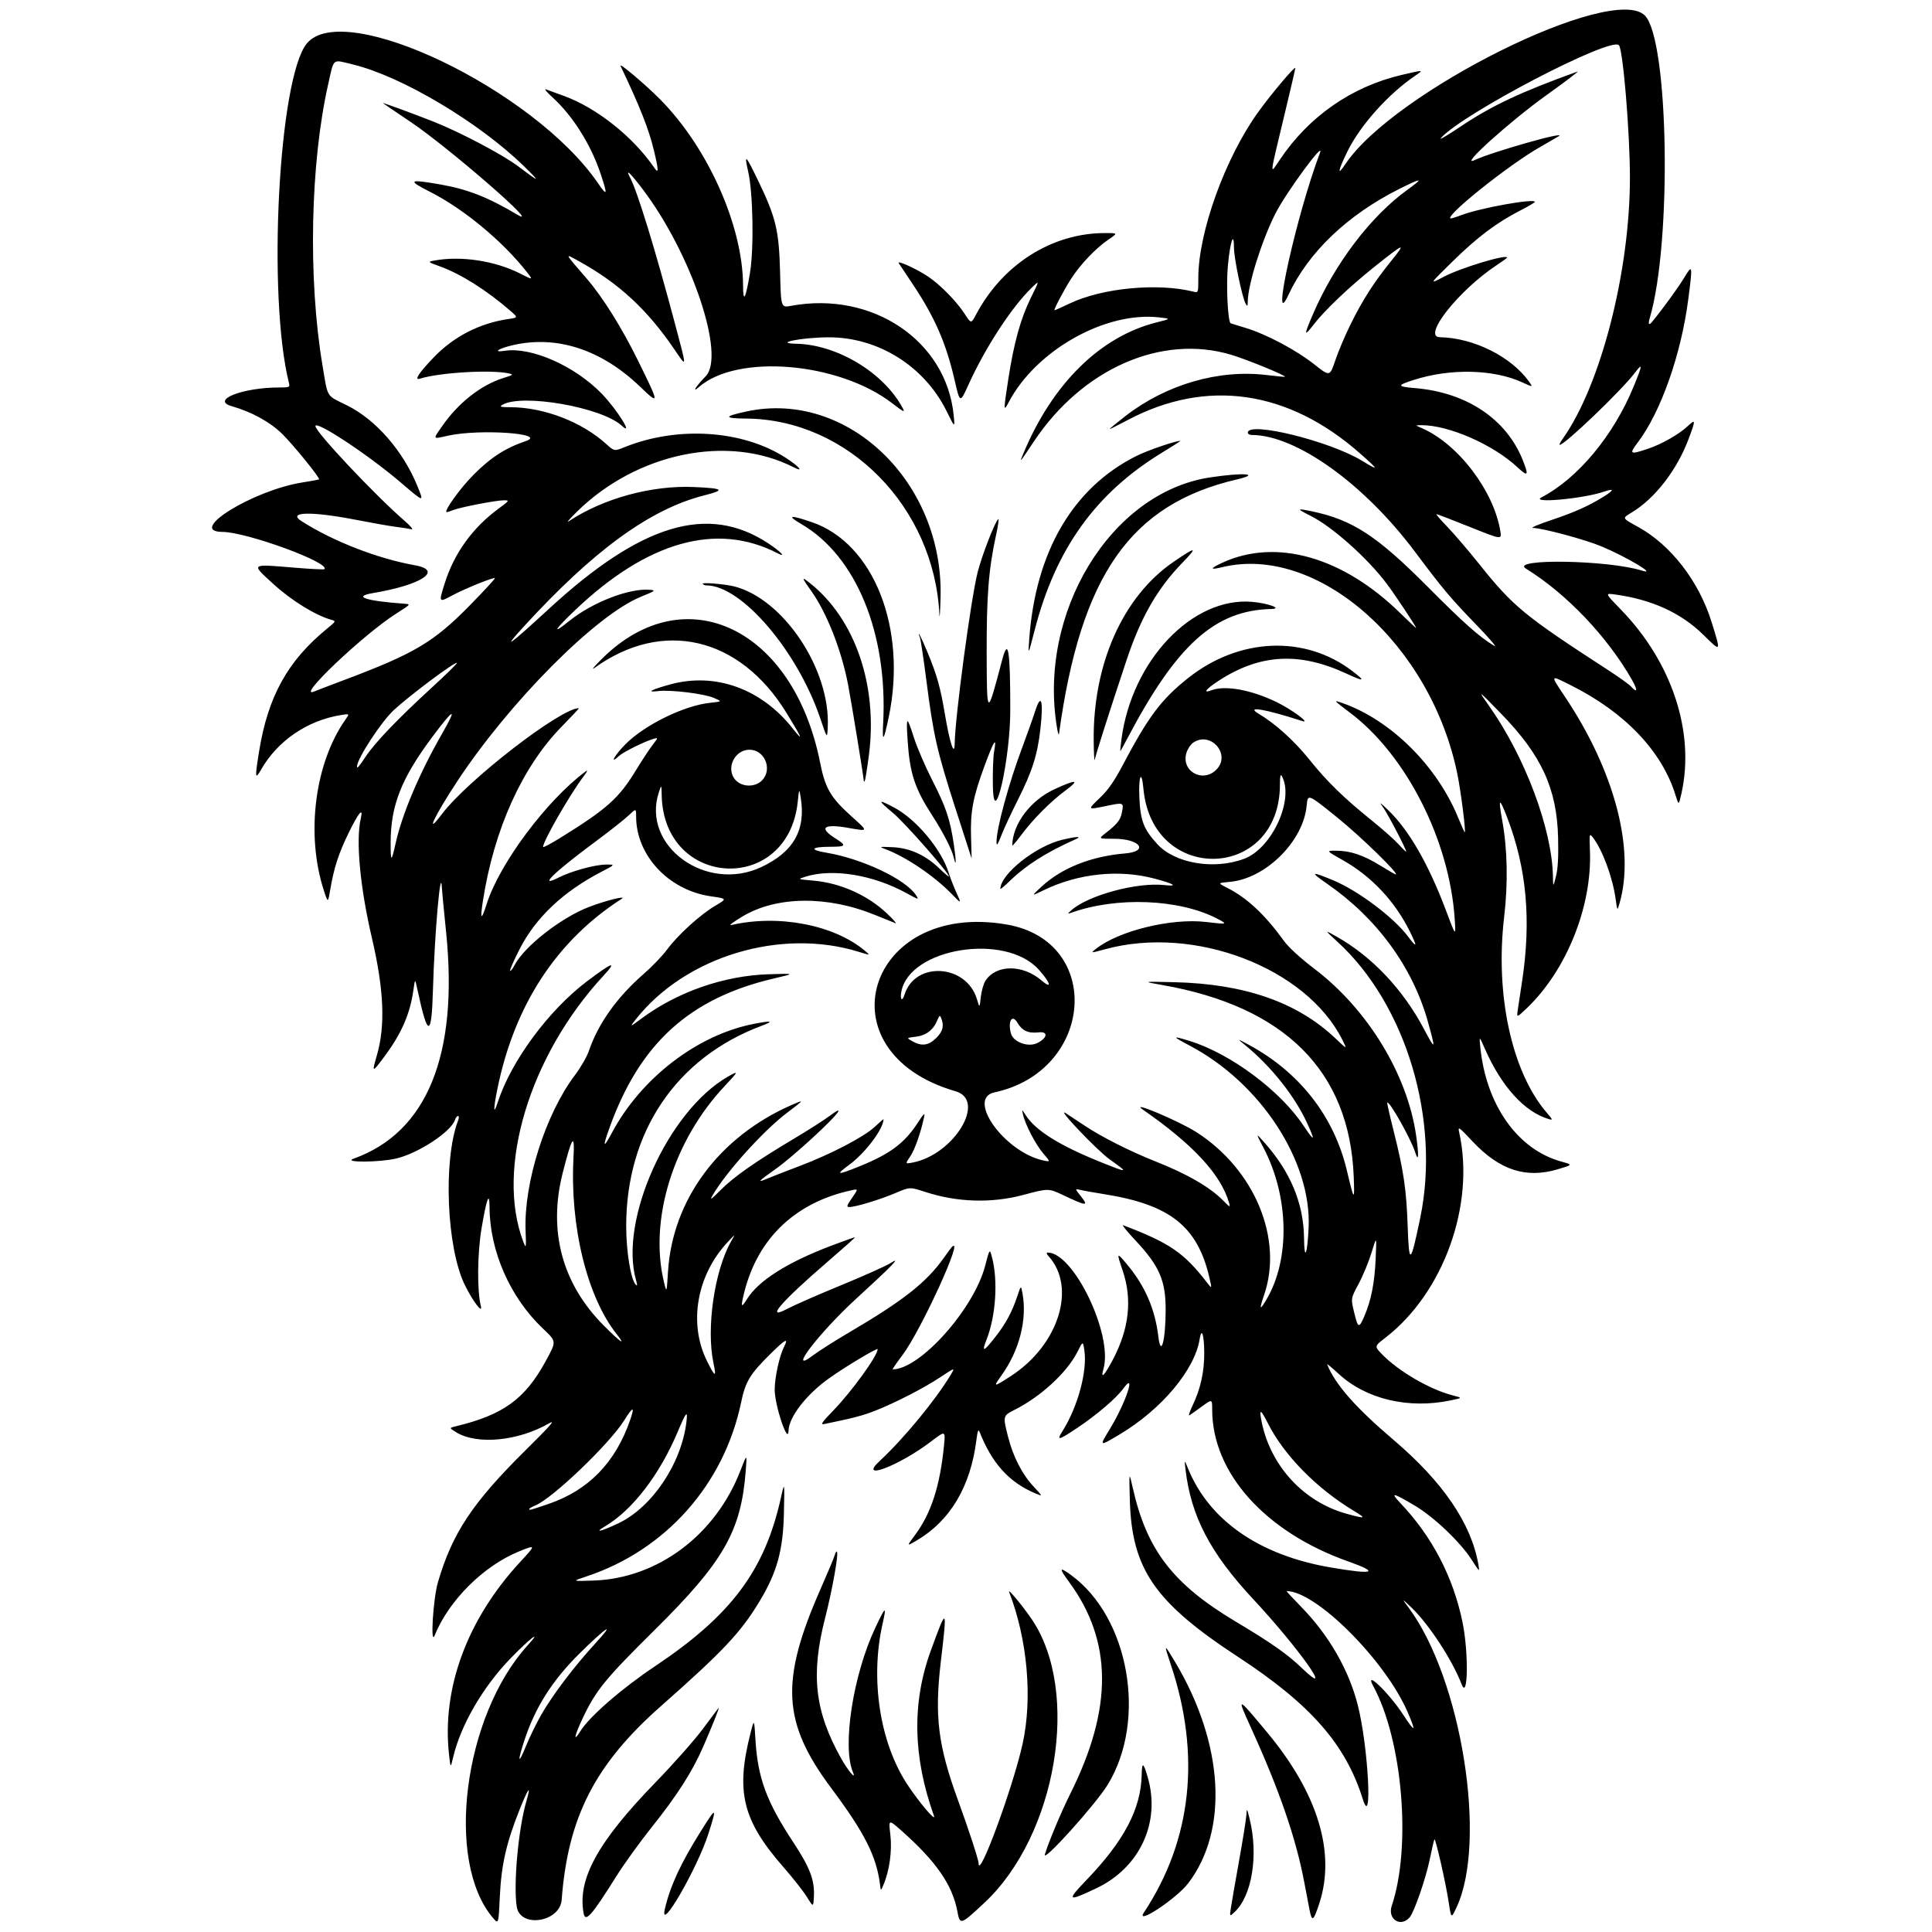 <svg xmlns="http://www.w3.org/2000/svg" width="500mm" height="500mm" viewBox="0 0 500 500" xml:space="preserve"><g transform="matrix(1.683 0 0 1.683 -152.21 -153.71)"><path d="m166.21 386.21c-7.352-8.693-4.5-30.984 5.357-41.859 2.39-2.637 0.353-1.076-2.667 2.043-4.216 4.355-7.629 10.251-8.784 15.174-0.393 1.674-0.393 1.674-0.625-0.4-1.142-10.225 2.783-20.843 10.976-29.692 2.412-2.605 2.405-2.648-0.254-1.561-5.443 2.225-10.765 7.534-12.934 12.901-0.688 1.703-0.233-5.673 0.505-8.188 2.224-7.579 5.322-12.237 13.548-20.367 3.811-3.767 4.594-4.667 3.528-4.053-4.756 2.737-11.077 3.34-14.277 1.362-1.08-0.668-1.08-0.668-0.023-0.922 7.25-1.748 10.602-4.174 13.764-9.961 1.718-3.146 1.727-3.042-0.407-5.067-5.039-4.784-8.163-11.883-8.199-18.635-0.014-2.531-0.433-1.442-1.216 3.154-0.661 3.881-0.718 9.647-0.12 12.025 0.333 1.324-1.236-0.735-2.464-3.233-2.802-5.699-3.358-19.188-1.042-25.28 0.16-0.421 0.158-0.711-6e-3 -0.711-0.152 0-0.361 0.267-0.464 0.592-0.577 1.819-5.615 5.139-9.014 5.941-2.627 0.619-8.31 0.648-6.588 0.033 11.309-4.035 16.169-15.954 14.23-34.896-0.333-3.254-0.621-6.26-0.64-6.678-0.176-3.941-1.133 6.928-1.38 15.678-0.206 7.302-0.797 7.302-2.361 0-0.391-1.827-0.391-1.827-0.623-0.152-0.524 3.788-1.838 6.804-4.539 10.421-1.836 2.459-1.885 2.449-1.103-0.245 1.333-4.593 1.1-10.117-0.764-18.092-1.823-7.8-2.49-14.976-1.705-18.354 0.427-1.838-0.347-0.901-1.917 2.321-1.491 3.06-2.209 5.284-2.766 8.559-0.364 2.146-0.364 2.146-1.005 0.168-2.789-8.621-1.391-19.571 3.357-26.291 0.616-0.872 0.616-0.872-0.723-0.657-5.163 0.829-9.741 3.954-12.269 8.378-0.933 1.632-0.972 1.299-0.323-2.74 1.367-8.499 4.397-13.974 10.492-18.954 1.356-1.108 1.362-1.122 0.609-1.335-2.45-0.695-6.112-2.958-8.887-5.493-3.488-3.186-3.608-3.091 3.193-2.524 2.477 0.206 4.566 0.313 4.641 0.238 0.98-0.98-11.949-5.713-15.663-5.734-5.612-0.032 4.709-6.415 12.302-7.608 1.339-0.21 2.484-0.423 2.543-0.471 0.213-0.176-4.102-5.485-5.739-7.061-1.887-1.816-4.647-3.321-7.687-4.191-3.274-0.937 1.663-2.879 7.319-2.879 1.56 0 1.642-0.038 1.48-0.685-3.349-13.385-1.592-46.885 2.739-52.2 5.638-6.921 34.858 7.063 44.74 21.412 1.493 2.167 1.558 1.945 0.423-1.449-1.49-4.461-4.283-8.882-7.397-11.709-0.873-0.792-1.313-1.336-0.978-1.209 0.335 0.128 1.568 0.579 2.74 1.002 5.031 1.819 10.656 6.289 13.911 11.053 0.693 1.014 0.681 0.413-0.052-2.644-0.79-3.297-2.15-6.742-5.136-13.016-0.299-0.627 3.845 2.873 6.099 5.153 7.35 7.434 12.698 19.433 12.737 28.579 0.012 2.828 0.39 2.157 1.064-1.891 0.625-3.748 0.476-12.331-0.27-15.574-0.666-2.895-0.406-2.645 1.611 1.549 2.663 5.537 3.131 7.526 3.293 14.002 0.134 5.357 0.134 5.357 1.704 5.068 12.487-2.294 23.85 5.356 24.986 16.821 0.196 1.979 0.196 1.979-1.076-0.602-3.434-6.965-10.58-11.422-18.231-11.373-4.146 0.027-8.514 0.915-4.871 0.99 6.271 0.13 13.442 4.464 16.324 9.867 0.405 0.759 0.214 0.672-1.616-0.732-8.236-6.325-23.831-7.627-29.701-2.48-1.183 1.037-0.43-0.169 1.025-1.642 3.124-3.163-2.154-18.847-9.691-28.797-1.878-2.479-2.714-3.259-1.936-1.806 1.123 2.098 3.891 11.117 6.975 22.724 1.802 6.78 1.807 6.61-0.129 3.761-4.16-6.121-8.527-10.17-14.585-13.524-2.395-1.326-2.474-1.513 1.111 2.642 2.444 2.833 5.369 7.511 7.864 12.581 3.335 6.775 3.344 6.906 0.275 3.968-5.915-5.663-12.732-7.891-19.461-6.361-2.281 0.519-3.257 1.177-1.304 0.879 4.096-0.625 10.774 2.332 14.916 6.605 2.331 2.405 5.008 6.689 3.067 4.908-3.087-2.832-15.358-4.977-18.341-3.206-0.515 0.306-0.319 0.363 1.279 0.371 5.127 0.025 10.914 2.254 14.674 5.651 1.246 1.126 1.246 1.126 2.845 0.483 8.131-3.27 18.101-2.626 24.684 1.594 2.151 1.379 2.99 2.369 1.266 1.492-10.049-5.106-24.027-2.236-33.28 6.833-1.117 1.095-1.688 1.762-1.269 1.484 5.276-3.507 12.753-5.553 19.236-5.265 4.592 0.204 4.891 0.448 1.578 1.288-8.306 2.107-17.031 8.462-27.815 20.262-3.354 3.67-2.211 2.855 3.939-2.808 14.234-13.107 24.472-16.175 33.705-10.1 1.959 1.289 2.904 2.286 1.46 1.539-9.344-4.831-20.002-1.839-31.112 8.734-3.235 3.078-3.699 3.932-0.913 1.678 3.526-2.852 9.22-5.06 12.358-4.79 1.004 0.086 0.929 0.146-1.35 1.073-6.908 2.811-20.163 16.135-28.247 28.394-3.53 5.353-5.043 8.595-2.341 5.016 3.934-5.211 18.253-16.28 21.059-16.28 0.074 0-1.109 1.267-2.628 2.816-6.081 6.2-10.418 15.785-12.131 26.811-0.456 2.934-0.255 3.115 0.569 0.51 1.972-6.233 9.208-15.934 15.217-20.404 0.393-0.292 0.283-0.025-0.315 0.769-2.129 2.825-6.225 9.958-6.225 10.841 0 0.132 1.13-0.458 2.511-1.313 7.312-4.523 9.134-6.144 11.77-10.474 0.907-1.489 2.055-3.236 2.553-3.882 0.889-1.155 0.892-1.172 0.178-0.963-1.448 0.424-4.7 2.039-5.369 2.667-1.525 1.431-0.577-0.228 1.065-1.866 2.99-2.98 9.004-5.916 12.982-6.336 1.859-0.197 1.859-0.197 0.605-0.746-1.504-0.659-6.725-1.295-8.639-1.052-1.874 0.237-1.01-0.23 1.904-1.03 6.896-1.892 13.989 0.65 18.801 6.739 1.761 2.228 1.499 1.572-0.974-2.435-7.183-11.638-19.002-14.383-29.47-6.844-0.587 0.423-0.03-0.251 1.239-1.498 12.759-12.537 29.36-4.565 33.449 16.062 0.788 3.977 1.608 5.372 4.894 8.33 2.572 2.315 2.593 2.259-0.626 1.697-3.728-0.651-4.515-0.017-1.973 1.589 1.825 1.153 1.738 1.321-0.684 1.326-3.032 8e-3 -3.354 0.459-0.648 0.911 5.495 0.919 12.172 4.078 13.769 6.517 0.498 0.761 0.462 0.753-1.426-0.284-5.164-2.839-11.397-3.854-15.577-2.537-1.218 0.384-1.218 0.384 1.218 0.596 4.17 0.364 8.333 2.22 11.333 5.052 0.966 0.912 1.551 1.585 1.3 1.496-0.251-0.089-1.626-0.643-3.055-1.231-7.361-3.029-15.196-2.954-20.458 0.194-1.383 0.828-2.172 1.425-1.754 1.329 7.257-1.68 15.78-0.054 20.54 3.919 0.905 0.755 0.905 0.755-0.913 0.192-11.997-3.717-26.614 0.699-34.258 10.351-1.014 1.28-1.014 1.28 0.949-0.166 5.501-4.054 12.638-6.523 19.467-6.736 4.11-0.128 4.11-0.128 0.761 0.658-12.935 3.037-20.573 9.973-25.227 22.904-1.104 3.069-0.99 3.335 0.352 0.819 4.506-8.447 13.198-15.101 21.902-16.766 2.731-0.523 3.07-0.42 1.078 0.328-13.093 4.915-20.79 16.321-20.781 30.793 2e-3 3.93 0.71 8.245 1.478 9.013 0.244 0.244 0.254 0.051 0.036-0.708-2.648-9.232 4.92-26.018 14.102-31.281 1.724-0.988 1.683-0.856-0.437 1.394-7.933 8.419-11.707 20.594-9.365 30.21 0.408 1.674 0.408 1.674 0.617-1.674 0.691-11.035 7.859-20.694 18.985-25.579 2.039-0.896 2.007-0.839-0.692 1.199-3.628 2.74-9.416 9.164-11.457 12.715-0.46 0.799-0.204 0.629 1.225-0.816 2.022-2.045 5.322-4.357 11.324-7.935 2.229-1.329 4.735-2.932 5.569-3.563 0.944-0.715 1.402-0.933 1.213-0.58-0.58 1.084-6.938 6.913-9.603 8.805-2.824 2.005-2.98 2.199-1.147 1.425 0.622-0.263 2.776-1.099 4.785-1.86 4.83-1.828 9.909-4.473 11.585-6.035 0.744-0.693 1.353-1.227 1.353-1.188 0 1.476-2.786 5.19-5.261 7.011-2.182 1.606-1.925 1.654 1.488 0.278 4.751-1.916 6.983-3.576 9.022-6.71 0.95-1.461 1.149-1.644 0.991-0.913-0.54 2.497-1.434 5.033-2.138 6.072-0.784 1.156-0.784 1.156 0.336 0.946 6.391-1.199 11.46-9.576 6.637-10.969-20.86-6.022-13.65-29.402 7.906-25.634 14.883 2.602 13.399 22.52-1.923 25.806-4.398 0.943 1.606 9.248 7.58 10.485 1.044 0.216 1.044 0.216-0.085-1.103-1.162-1.357-2.767-4.436-3.107-5.959-0.192-0.862-0.192-0.862 0.405 0.07 1.531 2.388 5.22 4.692 11.614 7.255 4.208 1.687 4.27 1.667 1.318-0.437-1.961-1.398-8.335-8.098-6.776-7.122 0.251 0.157 1.552 1.018 2.892 1.913 2.597 1.736 7.022 3.972 10.889 5.502 4.922 1.948 8.42 3.972 10.457 6.05 1.004 1.024 1.086 1.058 0.893 0.367-1.212-4.337-5.537-9.022-13.267-14.372-2.176-1.506 5.583 1.761 8.251 3.474 8.954 5.749 13.372 16.399 10.391 25.051-0.779 2.261-0.664 2.442 0.398 0.629 3.64-6.211 3.436-15.804-0.495-23.305-1.196-2.283-1.196-2.283 0.036-0.913 4.088 4.545 6.149 9.463 6.207 14.819 0.04 3.646 0.508 2.599 0.705-1.577 0.482-10.214-7.374-22.26-18.264-28.004-2.775-1.464-2.781-1.58-0.037-0.733 6.25 1.928 13.877 7.588 17.475 12.966 1.737 2.597 1.902 2.534 0.637-0.245-1.921-4.221-5.541-8.781-9.617-12.116-1.218-0.996-1.218-0.996 0.609-0.01 7.816 4.22 13.114 11.016 15.086 19.353 1.115 4.713 1.202 4.785 1.045 0.874-0.647-16.161-10.569-26.095-29.373-29.41-3.196-0.564-3.196-0.564 1.827-0.444 10.796 0.257 18.892 3.086 24.747 8.647 1.815 1.724 1.815 1.724 1.046 0.197-5.585-11.088-22.755-17.648-36.442-13.922-2.267 0.617-2.273 0.617-1.523 0.01 3.484-2.821 11.664-4.833 17.042-4.191 3.265 0.39 3.365 0.359 1.677-0.519-5.843-3.038-15.517-3.413-22.53-0.873-0.503 0.182-0.478 0.105 0.149-0.446 2.606-2.29 10.065-4.299 14.261-3.84 2.19 0.239 1.563-0.175-1.498-0.99-5.505-1.465-11.752-0.805-17.112 1.805-1.888 0.919-1.888 0.919-0.251-0.594 3.086-2.854 7.623-4.653 12.837-5.088 3.701-0.309 2.283-2.243-1.648-2.249-2.475-4e-3 -2.475-4e-3 -1.41-0.834 1.857-1.448 2.34-2.059 2.562-3.245 0.286-1.527 0.286-1.527-2.434-0.965-2.925 0.605-2.917 0.617-0.896-1.312 1.189-1.135 2.159-2.523 3.384-4.846 4.003-7.59 5.967-10.214 10.104-13.502 7.842-6.232 17.958-6.669 25.265-1.091 2.1 1.603 1.889 1.683-0.965 0.365-7.226-3.339-13.259-2.991-19.592 1.131-1.955 1.272-2.505 1.989-1.122 1.464 2.119-0.806 6.101-0.087 10.026 1.809 2.289 1.106 5.366 3.375 3.957 2.919-5.74-1.859-8.807-2.369-6.697-1.114 2.602 1.548 5.491 4.166 7.848 7.111 2.632 3.288 5.25 5.841 9.503 9.266 1.674 1.348 3.558 3.02 4.186 3.716 0.628 0.696 1.142 1.191 1.142 1.101 0-0.393-2.863-5.876-3.572-6.84-0.64-0.871-0.494-0.787 0.799 0.457 3.22 3.099 6.209 8.297 8.926 15.525 1.487 3.957 1.487 3.957 1.307 1.218-0.795-12.083-7.432-25.176-16.07-31.699-2.633-1.989-2.659-2.022-1.159-1.493 7.406 2.613 14.494 9.635 17.748 17.583 0.53 1.294 0.993 2.321 1.029 2.283 0.179-0.189-0.585-6.216-1.127-8.898-4.052-20.05-21.518-35.435-36.185-31.872-1.93 0.469-1.901 0.197 0.074-0.708 8.261-3.782 18.484-0.874 27.315 7.769 1.34 1.311 2.436 2.332 2.436 2.268 0-0.221-3.292-5.17-4.546-6.834-2.94-3.902-8.321-8.701-11.628-10.37-2.261-1.141-2.239-1.218 0.198-0.707 6.21 1.302 9.976 3.764 17.811 11.643 5.51 5.542 7.866 7.632 10.189 9.04 0.502 0.304-0.669-1.082-2.603-3.08-4.158-4.296-5.222-5.56-9.592-11.396-7.856-10.492-18.306-17.961-25.13-17.961-0.316 0-0.575-0.158-0.575-0.35 0-1.807 12.532 1.264 17.519 4.295 2.704 1.642 2.674 1.489-0.2-1.052-11.103-9.818-23.669-11.625-35.847-5.157-1.4 0.744-2.617 1.352-2.705 1.352s0.99-0.891 2.394-1.98c6.284-4.876 14.352-7.221 21.744-6.322 1.5 0.182 2.759 0.301 2.798 0.264 0.193-0.187-5.911-2.682-8.3-3.393-10.704-3.186-22.834 2.152-30.291 13.331-2.266 3.397-2.267 3.398-1.639 1.89 4.481-10.764 11.839-18.014 20.488-20.185 2.247-0.564 2.247-0.564 0.383-0.775-8.275-0.936-18.934 5.085-23.121 13.061-0.802 1.527-0.805 1.315-0.048-3.597 0.859-5.571 1.905-9.334 3.474-12.5 1.34-2.703 1.34-2.703 0.119-1.522-3.066 2.965-7.124 9.183-9.703 14.869-1.327 2.927-1.327 2.927-2.151-0.662-1.296-5.651-3.056-9.689-6.407-14.7-1.064-1.591-2.044-3.065-2.179-3.276-0.351-0.549 2.849 0.919 4.575 2.098 1.894 1.294 4.32 3.779 5.562 5.696 0.988 1.525 0.988 1.525 1.743 0.102 4.105-7.74 11.683-12.534 19.813-12.534 2.031 0 2.031 0 0.513 1.026-1.89 1.278-4.337 3.85-5.714 6.008-1.138 1.783-2.741 4.839-2.538 4.839 0.069 0 1.133-0.478 2.364-1.063 4.995-2.371 13.505-3.177 18.999-1.798 0.74 0.186 0.744 0.175 0.744-2.119 0-7.024 4.124-18.442 9.214-25.509 1.999-2.776 5.702-7.165 5.702-6.759 0 0.132-0.742 3.326-1.649 7.099-2.372 9.868-2.319 9.368-0.744 7.013 4.454-6.658 11.031-11.242 18.72-13.048 3.475-0.816 3.482-0.815 2.077 0.138-4.118 2.795-8.431 7.62-10.395 11.629-1.46 2.982-1.616 3.9-0.334 1.971 7.407-11.145 41.084-27.871 46.073-22.882 3.67 3.67 4.186 34.805 0.771 46.468-0.307 1.048-0.163 1.258 0.395 0.577 1.636-1.998 3.99-5.24 4.882-6.723 1.294-2.152 1.322-1.997 0.619 3.391-1.105 8.466-4.216 17.266-7.759 21.947-1.373 1.814-1.222 1.903 1.616 0.95 2.081-0.699 4.767-2.235 6.099-3.49 1.2-1.13 1.208-0.936 0.083 2.053-1.771 4.709-5.134 9.063-8.654 11.205-1.589 0.967-1.636 0.853 0.943 2.283 5.038 2.793 9.321 8.347 11.27 14.612 1.464 4.707 1.486 4.672-1.235 1.991-3.452-3.402-7.96-5.463-13.635-6.236-1.543-0.21-1.543-0.21 0.956 2.363 7.816 8.048 11.366 18.81 9.29 28.17-0.429 1.934-0.429 1.934-0.94 0.28-2.074-6.702-7.762-12.674-16.017-16.818-3.33-1.671-3.291-1.754-0.885 1.858 7.543 11.322 10.699 23.308 8.32 31.6-0.355 1.238-0.355 1.238-0.603-0.577-0.458-3.356-2.04-7.636-3.522-9.524-0.522-0.665-0.534-0.604-0.433 2.143 0.312 8.533-3.614 18.293-9.699 24.112-1.592 1.522-1.592 1.522-1.384 0.152 0.114-0.753 0.404-2.671 0.645-4.262 1.432-9.475 0.702-17.44-2.318-25.27-1.187-3.078-1.369-2.955-0.739 0.501 0.806 4.422 0.912 9.684 0.3 14.862-1.41 11.928 1.162 23.801 6.507 30.046 0.999 1.167 1.02 1.233 0.326 1.028-3.7-1.095-7.238-4.992-9.787-10.781-0.887-2.014-0.887-2.014-0.721-0.335 0.881 8.935 5.734 15.809 12.467 17.658 1.788 0.491 1.788 0.491-0.582 1.195-4.861 1.443-8.921 0.114-13.045-4.269-2.152-2.288-2.294-2.386-2.085-1.444 2.478 11.135-2.386 24.695-11.337 31.601-1.709 1.319-1.709 1.319-0.553 2.517 2.548 2.64 7.384 5.457 10.909 6.355 1.511 0.385 1.511 0.385-0.316 0.768-6.481 1.362-13.017-0.183-17.221-4.07-1.047-0.968-1.847-1.622-1.778-1.453 1.272 3.117 4.357 6.622 10.216 11.608 7.594 6.463 11.935 12.836 13.034 19.135 0.212 1.218 0.212 1.218-1.063-0.761-1.743-2.704-5.791-6.548-8.724-8.285-3.419-2.024-3.825-2.091-2.184-0.359 4.861 5.133 8.082 11.3 9.523 18.238 0.972 4.681 0.865 12.215-0.136 9.584-1.391-3.653-5.007-9.194-7.663-11.74-1.567-1.503-1.567-1.503-0.443 0.02 8.119 10.993 12.088 35.959 7.325 46.067-0.814 1.727-0.814 1.727-1.196-0.808-0.435-2.885-2.014-9.853-2.192-9.675-0.065 0.065-0.393 1.461-0.728 3.102-0.586 2.867-2.366 8.029-3.056 8.86-1.37 1.651-3.477 0.337-2.782-1.736 3.049-9.092 1.671-25.48-2.843-33.787-1.46-2.687 2.374 0.986 4.632 4.437 1.834 2.803 2.004 2.68 0.645-0.465-3.435-7.945-14.081-18.585-18.596-18.585-0.074 0 0.922 1.08 2.213 2.399 4.27 4.363 7.348 9.702 8.727 15.135 1.615 6.368 2.3 19.329 0.762 14.43-2.646-8.429-8.018-14.548-19.194-21.861-12.8-8.375-16.33-13.496-16.622-24.107-0.121-4.414-0.121-4.414 0.463-1.827 2.155 9.55 6.188 14.777 15.855 20.546 5.458 3.258 7.899 4.971 10.122 7.108 5.332 5.124-0.418-3.02-7.488-10.606-6.601-7.083-9.556-12.752-10.392-19.939-0.177-1.522-0.177-1.522 0.398-0.113 3.258 7.981 10.97 13.327 21.925 15.2 6.655 1.138 7.623 0.817 2.741-0.909-12.8-4.525-20.96-13.623-20.96-23.369 0-1.635 0-1.635-1.598-0.464-0.879 0.644-1.74 1.255-1.914 1.358-0.174 0.103 0.055-0.591 0.509-1.542 1.208-2.531 1.787-5.135 1.782-8.013-6e-3 -2.868-0.403-4.074-0.711-2.153-0.754 4.716-5.869 10.804-12.296 14.635-3.158 1.882-3.159 1.881-1.553-0.751 2.503-4.101 4.194-9.17 2.09-6.266-1.035 1.429-4.101 4.046-7.036 6.006-2.93 1.957-3.255 2.026-2.284 0.49 2.353-3.727 3.834-9.219 3.353-12.43-0.214-1.426-0.214-1.426-1.075 0.278-1.592 3.149-5.628 6.87-9.631 8.88-1.833 0.921-1.842 0.958-1.01 4.212 0.774 3.026 2.173 5.741 3.925 7.613 1.421 1.519 1.421 1.519 0.278 1.041-4.037-1.687-6.676-4.595-8.608-9.487-0.178-0.451-0.3-0.133-0.469 1.226-0.895 7.203-4.046 12.497-9.241 15.526-1.503 0.876-1.503 0.876-0.264-0.784 2.542-3.406 3.904-7.602 4.523-13.929 0.217-2.223 0.217-2.223-2.031-0.515-4.948 3.758-11.3 6.145-7.841 2.946 3.644-3.37 8.577-9.357 10.896-13.225 0.686-1.144 0.686-1.144-1.575 0.353-2.59 1.715-6.833 3.9-10.045 5.173-1.889 0.748-3.482 1.164-7.838 2.047-0.621 0.126-0.365-0.254 1.396-2.072 2.856-2.948 6.824-8.434 6.824-9.435 0-0.285-4.92 2.661-7.458 4.467-3.516 2.501-6.196 5.965-6.245 8.07-0.052 2.289-2.127-3.884-2.127-6.329 0-1.844 0.727-5.178 1.431-6.561 0.757-1.488 0.238-1.22-2.09 1.078-3.15 3.11-3.838 4.247-4.502 7.438-2.628 12.625-11.595 22.727-23.759 26.767-2.283 0.758-2.283 0.758 1.065 0.645 9.858-0.333 18.761-7 22.589-16.916 1.012-2.622 1.012-2.622 0.818-0.034-0.702 9.332-3.376 14.024-13.969 24.506-7.724 7.643-9.107 9.347-11.177 13.763-1.241 2.648-1.398 3.636-0.294 1.85 1.385-2.241 6.354-6.566 11.47-9.984 11.73-7.837 16.874-14.71 19.363-25.873 0.577-2.588 0.577-2.588 0.474 2.283-0.121 5.737-1.055 9.129-3.739 13.586-2.885 4.79-5.604 7.68-15.184 16.138-10.126 8.94-14.294 17.075-15.252 29.769-0.26 3.441-6.369 4.402-6.906 1.087-0.546-3.372 0.235-11.972 1.473-16.231 0.786-2.704 0.309-2.103-1.061 1.336-2.03 5.098-2.793 8.47-3.019 13.357-0.197 4.246-0.197 4.246-1.085 3.196zm7.428-31.143c1.792-3.133 5.075-7.466 8.387-11.072 3.185-3.467 1.658-2.481-2.463 1.591-4.202 4.153-6.838 8.312-8.509 13.431-1.074 3.289-0.932 3.764 0.253 0.844 0.55-1.357 1.6-3.515 2.332-4.794zm11.878-29.488c5.194-2.459 9.703-9.171 10.478-15.598 0.226-1.877-0.033-1.584-1.336 1.51-2.77 6.58-6.943 12.024-11.122 14.51-1.859 1.106-0.749 0.87 1.979-0.422zm113.13-1.904c-5.758-3.467-10.772-8.577-13.256-13.509-1.143-2.27-1.381-2.274-0.903-0.014 1.417 6.697 6.469 12.124 12.973 13.939 2.978 0.831 3.154 0.769 1.186-0.416zm-123.91-1.063c6.192-2.106 10.35-6.375 12.611-12.946 0.732-2.128 0.439-2.107-0.913 0.067-2.213 3.557-10.946 11.935-13.623 13.068-0.544 0.23-0.989 0.486-0.989 0.567 0 0.229 0.084 0.207 2.914-0.755zm71.138-19.674c7.361-4.762 10.152-13.643 5.799-18.453-0.326-0.36-0.367-0.544-0.122-0.544 4.003 0 10.072 12.662 8.573 17.887-0.478 1.667 0.105 1.103 1.417-1.372 2.541-4.793 3.043-9.321 1.525-13.775-0.952-2.793-0.921-2.838 0.658-0.952 2.789 3.332 4.335 6.89 4.842 11.15 0.389 3.267 1.114 0.599 1.121-4.125 6e-3 -4.52-0.964-6.751-4.646-10.68-1.293-1.379-2.145-2.43-1.894-2.335 7.108 2.692 9.357 4.226 12.859 8.768 0.821 1.065 0.821 1.065 0.394-0.764-1.827-7.831-6.043-11.169-16.14-12.778-1.671-0.266-3.378-0.57-3.794-0.674-0.745-0.187-0.742-0.172 0.234 1.059 1.182 1.492 0.812 1.461-2.772-0.238-2.248-1.065-2.28-1.065-6.113-0.039-4.908 1.315-10.204 1.151-15.143-0.47-2.315-0.76-2.315-0.76-4.566 0.199-2.349 1-6.102 2.137-7.054 2.137-0.475 0-0.418-0.198 0.411-1.402 0.965-1.402 0.965-1.402-0.061-1.181-8.617 1.855-14.415 7.355-16.503 15.654-0.583 2.317-0.501 2.555 0.387 1.119 1.767-2.859 6.175-5.66 12.954-8.232 1.993-0.756 3.652-1.344 3.686-1.307 0.034 0.037-1.923 1.78-4.35 3.873-7.028 6.061-9.505 8.944-6.16 7.17 1.077-0.571 4.835-2.219 8.351-3.663 3.516-1.443 6.941-2.978 7.611-3.409 1.747-1.126 0.339 0.335-5.268 5.467-5.694 5.211-10.753 11.824-6.698 8.755 0.876-0.663 3.379-2.255 5.562-3.537 8.396-4.931 11.917-7.704 14.618-11.512 0.581-0.819 1.125-1.558 1.209-1.642 2.071-2.071-4.724 12.821-7.576 16.602-0.915 1.214-1.597 2.207-1.515 2.207 4.204 0 12.479-9.263 14.215-15.912 0.697-2.67 0.697-2.67 1.053-1.338 0.956 3.573 0.597 9.049-0.829 12.667-0.793 2.012-0.481 1.929 1.308-0.348 1.64-2.088 2.595-3.854 3.423-6.332 0.559-1.674 0.559-1.674 0.786-0.457 0.752 4.049-0.467 8.815-3.243 12.678-1.304 1.815-1.24 1.819 1.451 0.078zm-45.711-1.943c-1.158-5.399 0.141-14.336 2.739-18.85 0.63-1.095 0.63-1.095-0.571 0.19-4.759 5.094-6.047 12.488-3.184 18.271 1.246 2.516 1.492 2.611 1.016 0.389zm-14.906-4.521c-4.549-5.744-7.2-16.6-6.629-27.145 0.212-3.92-0.225-3.292-1.667 2.392-2.257 8.896-0.078 17.008 6.288 23.408 2.667 2.681 3.518 3.251 2.008 1.345zm114.99-2.766c1.044-2.428 1.573-5.125 1.734-8.853 0.151-3.501 0.151-3.501-0.636-0.913-0.433 1.423-1.329 3.592-1.99 4.821-1.202 2.233-1.202 2.233-0.694 4.338 0.605 2.506 0.746 2.56 1.586 0.608zm8.586-15.094c3.125-15.094-2.177-32.797-12.715-42.453-2.056-1.884-2.056-1.884-0.106-0.782 5.41 3.058 10.153 8.078 13.387 14.172 1.796 3.383 1.841 3.301 0.614-1.098-2.346-8.413-7.844-15.937-15.521-21.24-2.661-1.838-2.481-1.94 0.934-0.526 3.836 1.587 9.347 5.726 11.535 8.663 1.378 1.849 1.465 1.62 0.289-0.756-2.317-4.684-5.901-8.498-10.339-11.003-2.562-1.446-2.562-1.446-1.018-1.446 2.176-2e-5 4.193 0.676 6.781 2.273 1.23 0.759 2.304 1.38 2.388 1.38 0.624 0-5.378-5.844-9.031-8.793-4.494-3.628-4.494-3.628-4.66-1.8-0.496 5.472-6.289 11.23-11.801 11.73-1.906 0.173-1.906 0.173-0.413 0.927 3.053 1.543 5.796 4.111 8.746 8.189 0.697 0.964 2.536 2.641 4.722 4.307 8.139 6.203 14.215 16.176 15.572 25.559 0.441 3.053 0.387 4.248-0.12 2.65-0.659-2.076-3.995-8.008-4.32-7.683-0.049 0.049 0.376 1.936 0.945 4.193 1.59 6.31 2.006 9.125 2.203 14.905 0.203 5.969 0.443 5.798 1.927-1.37zm-137.57 1.975c-0.299-7.337 3.068-17.962 7.583-23.927 0.868-1.146 1.826-2.807 2.13-3.69 1.477-4.292 4.317-8.278 8.497-11.924 1.254-1.094 2.839-2.747 3.522-3.673 1.664-2.257 5.104-5.39 7.406-6.747 1.876-1.105 1.876-1.105-0.644-1.467-6.49-0.931-11.5-6.281-11.5-12.281 0-1.252 0-1.252-1.142-0.165-0.628 0.598-2.854 2.356-4.947 3.907-6.576 4.872-9.086 7.305-5.841 5.66 2.012-1.02 5.639-2.008 7.357-2.006 1.376 2e-3 1.376 2e-3 -0.755 1.109-5.909 3.068-10.123 7.056-12.605 11.928-0.881 1.73-1.532 3.215-1.446 3.301 0.086 0.086 0.391-0.298 0.677-0.853 1.492-2.885 7.161-7.322 11.454-8.965 2.587-0.99 5.899-1.812 5.018-1.246-9.998 6.427-16.473 16.329-19.097 29.203-0.64 3.142-0.629 4.18 0.025 2.148 2.046-6.364 7.836-14.218 13.79-18.704 3.871-2.917 4.68-3.19 2.508-0.846-11.393 12.298-16.63 29.657-12.346 40.925 0.428 1.127 0.462 0.968 0.353-1.688zm63.145-29.647c1.027-1.027 1.234-1.849 0.765-3.045-0.2-0.511-0.272-0.47-0.612 0.35-0.613 1.479-1.716 2.314-3.315 2.507-1.435 0.174-1.435 0.174-0.522 0.686 1.457 0.817 2.51 0.675 3.683-0.499zm15.624 0.743c1.507-0.806 1.59-1.769 0.138-1.605-1.626 0.183-2.545-0.236-3.293-1.502-0.799-1.353-1.479-0.224-0.989 1.642 0.365 1.389 2.727 2.225 4.144 1.466zm-8.045-9.557c1.641-2.504 5.702-2.521 8.606-0.035 1.687 1.444 1.409 0.376-0.436-1.676-5.124-5.699-19.866-3.314-21.117 3.417-0.229 1.233 0.138 1.578 0.487 0.457 1.616-5.205 9.521-4.719 11.138 0.685 0.41 1.37 0.41 1.37 0.592-0.32 0.1-0.93 0.429-2.067 0.73-2.527zm88.047-21.963c-0.18-7.573-2.552-12.72-8.828-19.156-3.585-3.676-3.585-3.676-1.76-1.088 5.508 7.808 9.649 18.864 9.792 26.144 0.034 1.71 0.034 1.71 0.465 0.036 0.302-1.172 0.401-2.952 0.33-5.936zm-122.54 4.505c4.987-2.335 6.899-5.723 6.066-10.746-0.227-1.37-0.227-1.37-0.457 0.761-1.538 14.251-20.608 13.279-20.912-1.065-0.035-1.674-0.035-1.674-0.437-0.457-2.71 8.222 7.233 15.49 15.741 11.507zm74.284-1.29c4.305-1.635 7.733-9.204 5.762-12.725-0.198-0.353-0.282 0.04-0.282 1.313 0 14.809-19.624 15.428-20.989 0.662-0.284-3.079-0.777-1.996-0.623 1.37 0.163 3.566 0.662 4.854 2.775 7.153 2.726 2.967 8.759 3.972 13.357 2.226zm-130.5-2.377c0.999-4.498 3.646-10.75 7.117-16.809 2.426-4.234 1.91-4.078-1.47 0.446-4.776 6.393-6.415 10.559-6.415 16.306 0 3.01 0.11 3.018 0.767 0.056zm56.325-9.652c1.676-1.676 0.446-4.732-1.905-4.732-2.391 0-3.741 3.071-2.08 4.732 1.038 1.038 2.947 1.038 3.985 0zm69.874-1.665c2.327-2.327-0.882-6.025-3.585-4.132-0.359 0.252-0.805 0.917-0.99 1.478-0.933 2.826 2.444 4.785 4.576 2.654zm-130.78-2.046c1.413-2.127 4.968-5.834 10.168-10.598 2.185-2.002 3.914-3.699 3.842-3.771-0.252-0.252-7.232 4.961-9.694 7.238-1.954 1.808-5.675 7.505-5.675 8.689 0 0.385 0.289 0.054 1.359-1.559zm-3.338-11.738c10.867-4.088 13.8-5.836 19.416-11.572 2.14-2.186 3.835-4.029 3.768-4.097-0.181-0.181-4.66 1.635-6.569 2.663-2.083 1.123-2.089 1.113-1.132-1.913 1.451-4.589 4.251-8.473 8.219-11.404 1.743-1.287 1.762-1.317 0.848-1.317-1.162 0-6.591 1.047-7.751 1.495-0.471 0.182-0.925 0.331-1.008 0.331-0.6 0 2.023-3.662 4.147-5.789 2.648-2.653 4.864-4.078 7.993-5.141 3.441-1.17-7.085-1.903-11.949-0.833-2.441 0.537-2.375 0.649-0.882-1.504 2.447-3.529 5.94-6.276 9.346-7.35 1.622-0.511 1.662-0.548 0.808-0.731-2.759-0.592-10.653-0.114-13.606 0.823-0.941 0.299-0.155-0.904 2.169-3.316 3.066-3.182 7.036-5.217 11.435-5.859 1.507-0.22 1.507-0.22 0.304-1.266-3.615-3.144-7.591-5.654-10.792-6.814-1.979-0.717-1.979-0.717-0.761-0.934 4.038-0.72 9.222 0.077 13.02 2.002 2.061 1.044 2.061 1.044 1.065-0.223-3.75-4.774-9.723-9.716-14.929-12.35-3.494-1.768-3.214-1.958 1.641-1.107 4.165 0.729 7.332 1.97 11.772 4.612 4.262 2.536-10.453-10.266-16.374-14.246-2.26-1.519-4.165-2.811-4.232-2.872-0.174-0.156 4.493 1.551 7.733 2.828 4.096 1.615 10.683 5.087 13.056 6.883 3.387 2.563 3.526 2.557 0.872-0.035-6.857-6.697-18.746-13.779-26.183-15.596-3.357-0.82-2.961-1.12-3.882 2.941-2.769 12.217-3.132 29.981-0.887 43.335 0.856 5.09 0.492 4.5 3.781 6.13 4.435 2.198 8.612 6.993 10.816 12.416 1.032 2.54 1.08 2.551-2.603-0.595-4.966-4.241-13.084-9.601-13.084-8.638 0 0.887 9.131 10.587 13.699 14.552 0.963 0.836 1.416 1.39 1.065 1.304-0.335-0.082-1.362-0.242-2.283-0.355-0.921-0.113-3.712-0.602-6.204-1.087-6.918-1.348-10.691-1.257-8.408 0.201 4.846 3.096 11.674 5.752 17.436 6.782 4.397 0.786 1.013 3.026-6.459 4.275-3.169 0.53-1.194 1.2 4.819 1.636 1.029 0.075 1.025 0.079-1.218 1.503-5.124 3.253-15.701 13.318-12.584 11.974 0.326-0.141 2.374-0.926 4.551-1.744zm198.04-0.014c-3.783-6.657-10.101-13.289-16.304-17.113-2.573-1.586 12.682-1.333 17.813 0.295 2.501 0.794-2.215-2.037-6.183-3.711-2.468-1.042-9.068-2.823-10.556-2.849-0.423-8e-3 0.815-0.54 2.751-1.183 3.573-1.188 5.792-2.179 8.124-3.63 1.625-1.011 1.655-1.314 0.075-0.77-3.208 1.105-11.507 1.856-9.616 0.87 5.573-2.906 11.07-9.521 14.146-17.023 1.393-3.397 1.419-3.734 0.162-2.079-2.066 2.719-10.758 11.044-11.53 11.044-0.112 0 0.09-0.412 0.448-0.915 5.844-8.207 10.349-25.694 10.349-40.17 0-6.946-1.066-19.749-1.696-20.379-1.319-1.319-23.998 10.517-27.378 14.287-0.334 0.372 0.968-0.383 2.894-1.678 4.87-3.277 9.247-5.343 18.113-8.549 0.335-0.121-1.788 1.496-4.718 3.593-5.719 4.093-13.6 11.205-11.111 10.027 2.658-1.258 14.417-4.592 12.938-3.667-0.251 0.157-1.589 0.932-2.974 1.722-4.658 2.659-14.272 10.32-13.686 10.906 0.058 0.058 0.85-0.179 1.761-0.526 2.868-1.092 11.245-2.59 11.245-2.011 0 0.089-0.993 0.674-2.207 1.298-3.702 1.906-6.6 4.083-10.425 7.833-3.655 3.583-3.655 3.583-1.372 2.377 2.601-1.374 9.741-3.529 9.741-2.94 0 0.05-0.763 0.597-1.696 1.216-5.804 3.854-11.403 10.971-8.67 11.021 5.197 0.096 10.983 2.976 13.731 6.835 0.619 0.869 0.619 0.869-1.043 0.108-4.437-2.031-11.074-2.177-16.706-0.367-2.616 0.841-2.581 1.016 0.254 1.255 7.939 0.671 14.054 4.786 16.56 11.145 0.917 2.326 0.762 2.52-0.832 1.035-3.785-3.527-10.623-6.515-14.84-6.484-0.913 6e-3 -0.913 6e-3 0.117 0.454 5.578 2.421 11.087 9.662 12.081 15.88 0.205 1.281 0.205 1.281-4.7-0.686-2.698-1.082-5.005-1.967-5.127-1.967-0.122 0 0.611 0.856 1.628 1.903s3.218 3.615 4.891 5.708c5.286 6.616 6.936 7.974 19.928 16.402 1.618 1.05 3.18 2.172 3.472 2.494 0.988 1.092 1.062 0.594 0.149-1.012zm-43.256-54.727c1.883-3.788 3.55-6.388 6.2-9.67 2.389-2.959 2.133-2.873-2.537 0.853-3.885 3.1-7.674 6.701-9.36 8.895-1.507 1.962-1.525 1.692-0.106-1.599 3.359-7.792 8.905-15.088 14.563-19.156 2.525-1.816 2.225-1.855-1.184-0.154-8.06 4.023-14.108 9.795-17.169 16.384-2.835 6.103 1.305-12.512 4.866-21.877 0.789-2.076-5.255 6.162-6.864 9.355-2.101 4.169-4.21 10.879-4.238 13.477-8e-3 0.77-0.059 0.83-0.321 0.378-0.521-0.894-1.795-6.976-1.798-8.582-6e-3 -2.687-0.569-1.093-0.933 2.638-0.294 3.009-0.03 8.639 0.419 8.944 0.03 0.021 1.051 0.336 2.269 0.7 3.168 0.948 7.783 3.393 10.575 5.601 2.405 1.902 2.405 1.902 3.247-0.603 0.463-1.378 1.53-3.89 2.371-5.582zm-60.489 244.06c-0.772-4.062-3.267-7.662-8.573-12.365-2.011-1.783-2.011-1.783-1.728 0.613 0.292 2.464-0.134 5.526-1.075 7.731-0.39 0.913-0.39 0.913-0.503 0-0.547-4.411-2.35-7.987-7.521-14.917-7.53-10.09-7.865-16.484-1.606-30.668 1.089-2.469 2.06-4.791 2.156-5.162 0.097-0.37 0.247-0.603 0.334-0.516 0.288 0.288-0.701 5.844-1.809 10.166-2.245 8.752-1.61 14.358 2.452 21.621 1.071 1.916 2.377 3.44 1.82 2.124-1.678-3.963 6e-3 -14.905 3.409-22.15 1.615-3.438 1.793-3.539 1.141-0.651-1.916 8.489-0.415 18.252 3.791 24.652 1.834 2.791 4.503 5.936 4.112 4.846-3.245-9.063-3.401-17.412-0.473-25.419 2.492-6.816 2.531-6.772 1.529 1.739-0.985 8.367-0.427 12.872 2.628 21.245 1.683 4.612 3.184 9.209 3.184 9.751 0 2.676 5.307-11.744 6.772-18.401 1.542-7.01 0.737-16.062-2.075-23.314-0.275-0.709 2.049 2.084 3.467 4.167 7.566 11.112 3.862 33.245-7.305 43.649-3.662 3.412-3.716 3.428-4.128 1.258zm-57.468 0.317c-0.98-5.244 2.166-10.97 11.057-20.127 2.742-2.824 6.016-6.522 7.275-8.219 1.259-1.697 2.354-3.154 2.433-3.237 0.213-0.225-0.994 2.802-2.407 6.036-1.662 3.805-3.992 7.441-7.907 12.34-1.789 2.239-4.232 5.629-5.429 7.535-3.818 6.079-4.75 7.132-5.022 5.673zm111.61-0.605c-0.172-0.881-0.532-2.767-0.801-4.19-1.278-6.768-3.831-14.166-8.193-23.745-2.235-4.908-2.181-4.892 2.521 0.761 7.772 9.343 10.547 18.464 7.992 26.263-0.91 2.777-1.131 2.909-1.52 0.91zm-25.452 0.489c7.373-11.141 8.787-24.247 4.12-38.165-1.091-3.252-1.053-3.267 0.72-0.287 7.447 12.518 8.214 25.779 1.965 33.962-1.811 2.372-8.188 6.579-6.805 4.49zm13.375-0.721c0.114-0.753 0.673-3.973 1.243-7.154 0.57-3.181 1.076-6.332 1.125-7.002 0.089-1.218 0.089-1.218 0.504 0.457 1.389 5.603 0.377 11.866-2.323 14.368-0.756 0.701-0.756 0.701-0.549-0.669zm-87.03 0.129c0.824-3.513 2.451-7.02 5.528-11.923 2.411-3.84 2.499-3.809 1.157 0.403-1.707 5.354-7.636 15.571-6.685 11.52zm21.834-1.792c-0.538-0.875-2.156-2.935-3.594-4.577-6.32-7.215-7.394-11.608-5.061-20.702 0.547-2.131 0.547-2.131 0.738 1.065 0.353 5.899 1.7 9.552 5.84 15.83 2.545 3.86 3.286 5.818 3.148 8.316-0.092 1.659-0.092 1.659-1.071 0.067zm43.001-2.63c5.784-6.014 8.371-10.948 8.477-16.163 0.041-2.02 0.252-1.941 0.921 0.343 2.033 6.94-1.188 13.926-7.887 17.105-4.468 2.12-4.642 1.972-1.51-1.285zm-6.409-3.927c0.581-1.918 2.508-6.516 3.892-9.285 6.595-13.194 6.531-23.51-0.202-32.649-1.547-2.1-1.479-2.333 0.302-1.041 8.967 6.506 11.752 22.298 5.686 32.24-1.854 3.039-10.125 12.214-9.678 10.735zm-14.318-147.67c-2.664-2.752-7.017-5.704-10.146-6.88-1.084-0.407-1.067-0.413 1.034-0.325 2.645 0.11 5.063 1.207 7.197 3.264 0.81 0.781 1.473 1.333 1.473 1.227 0-0.536-6.815-8.278-8.57-9.735-2.446-2.031-2.426-2.208 0.101-0.88 3.458 1.819 7.365 6.503 8.473 10.158 0.203 0.67 0.695 1.937 1.093 2.816 0.87 1.921 0.864 1.923-0.654 0.355zm7.473-0.796c0-2.258 5.46-6.593 9.507-7.547 2.227-0.525 3.144-0.561 2.061-0.08-4.466 1.981-7.624 3.984-10.152 6.442-0.779 0.757-1.415 1.29-1.415 1.185zm-7.176-4.85c-0.289-1.237-1.631-3.853-3.304-6.439-2.698-4.17-3.452-6.475-3.782-11.558-0.247-3.806-0.132-3.854 0.97-0.404 0.474 1.486 1.732 4.41 2.796 6.498 2.149 4.219 2.756 6.022 3.337 9.909 0.39 2.608 0.381 3.693-0.015 1.994zm0.227-7.646c-2.824-8.806-3.343-11.098-4.43-19.566-0.42-3.269-0.861-6.214-0.981-6.545-0.564-1.559 0.231-0.017 1.182 2.29 1.447 3.514 1.948 5.3 2.644 9.424 0.766 4.541 1.48 6.667 1.512 4.502 0.06-4.08 2.49-22.201 3.525-26.289 0.661-2.612 2.713-7.889 3.18-8.178 0.117-0.073-0.031 0.996-0.33 2.374-1.168 5.385-1.484 9.376-1.458 18.409 0.028 9.711 0.051 9.72 2.371 0.903 0.942-3.58 1.257-1.647 1.257 7.707 0 7.555-2.522 18.639-2.673 11.746-0.047-2.148 0.037-4.58 0.187-5.404 0.436-2.399-6e-3 -1.754-1.425 2.08-1.824 4.927-2.25 7.158-2.121 11.111 0.059 1.8 0.1 3.272 0.091 3.272-8e-3 0-1.147-3.527-2.529-7.839zm6.355 5.347c-0.037-2.037 1.877-9.079 3.999-14.708 0.694-1.842 1.57-4.308 1.946-5.48 0.925-2.88 1.295-1.621 0.806 2.74-0.448 3.994-1.253 6.524-3.483 10.945-1.009 2.002-2.154 4.467-2.544 5.48-0.531 1.378-0.713 1.635-0.724 1.023zm2.424 0.47c0.045-3.279 2.785-6.929 6.487-8.643 3.37-1.56 3.984-1.5 1.729 0.169-2.345 1.735-5.068 4.479-6.899 6.952-0.726 0.981-1.319 1.666-1.317 1.522zm-22.835-9.942c0-0.483-1.921-12.242-2.428-14.858-1.019-5.265-3.25-10.938-5.614-14.275-1.567-2.212-1.591-2.336-0.251-1.275 6.978 5.523 10.493 15.799 9.075 26.528-0.276 2.085-0.564 3.854-0.642 3.932-0.077 0.077-0.141 0.054-0.141-0.052zm35.356-6.149c-0.128-11.797 4.485-22.161 12.233-27.485 3.551-2.44 3.848-2.412 1.385 0.129-3.865 3.987-6.389 8.402-8.591 15.027-2.641 7.946-4.74 14.523-4.859 15.221-0.071 0.419-0.147-0.883-0.169-2.892zm4.266-0.228c1.601-12.121 10.893-21.909 20.068-21.141 2.47 0.207 4.789 1.06 2.993 1.1-8.693 0.198-14.553 5.469-22.174 19.948-0.524 0.996-0.995 1.852-1.046 1.903-0.051 0.051 0.02-0.763 0.159-1.81zm-46.276-3.121c-3.508-10.45-12.133-20.548-17.548-20.548-0.231 0-0.486-0.107-0.567-0.238-0.162-0.262 3.376 0.025 4.83 0.391 7.607 1.915 14.854 12.82 14.399 21.667-0.091 1.773-0.091 1.773-1.113-1.271zm9.637 0.642c0.725-13.816-4.159-25.711-12.572-30.614-2.334-1.36-1.786-1.459 1.623-0.293 9.504 3.252 14.654 16.319 11.808 29.96-0.782 3.746-1.02 4.009-0.86 0.947zm26.763 0.88c-3.083-17.803 8.202-36.368 23.51-38.676 5.139-0.775 7.894-0.568 4.127 0.31-16.38 3.816-24.009 14.725-27.363 39.127-0.035 0.251-0.158-0.091-0.274-0.761zm-4.31-13.699c0.954-13.516 6.696-23.367 16.476-28.267 1.727-0.865 5.984-2.327 6.777-2.327 0.081 0-1.189 0.814-2.822 1.81-10.208 6.224-16.356 14.784-19.58 27.262-1.023 3.957-1.023 3.957-0.851 1.522zm-13.802-3.841c-0.783-16.558-14.049-30.049-29.679-30.183-3.543-0.03-3.53-0.333 0.048-1.1 15.497-3.324 30.271 10.842 29.806 28.579-0.059 2.26-0.138 3.477-0.174 2.704z" stroke-width="1.937"></path></g></svg>